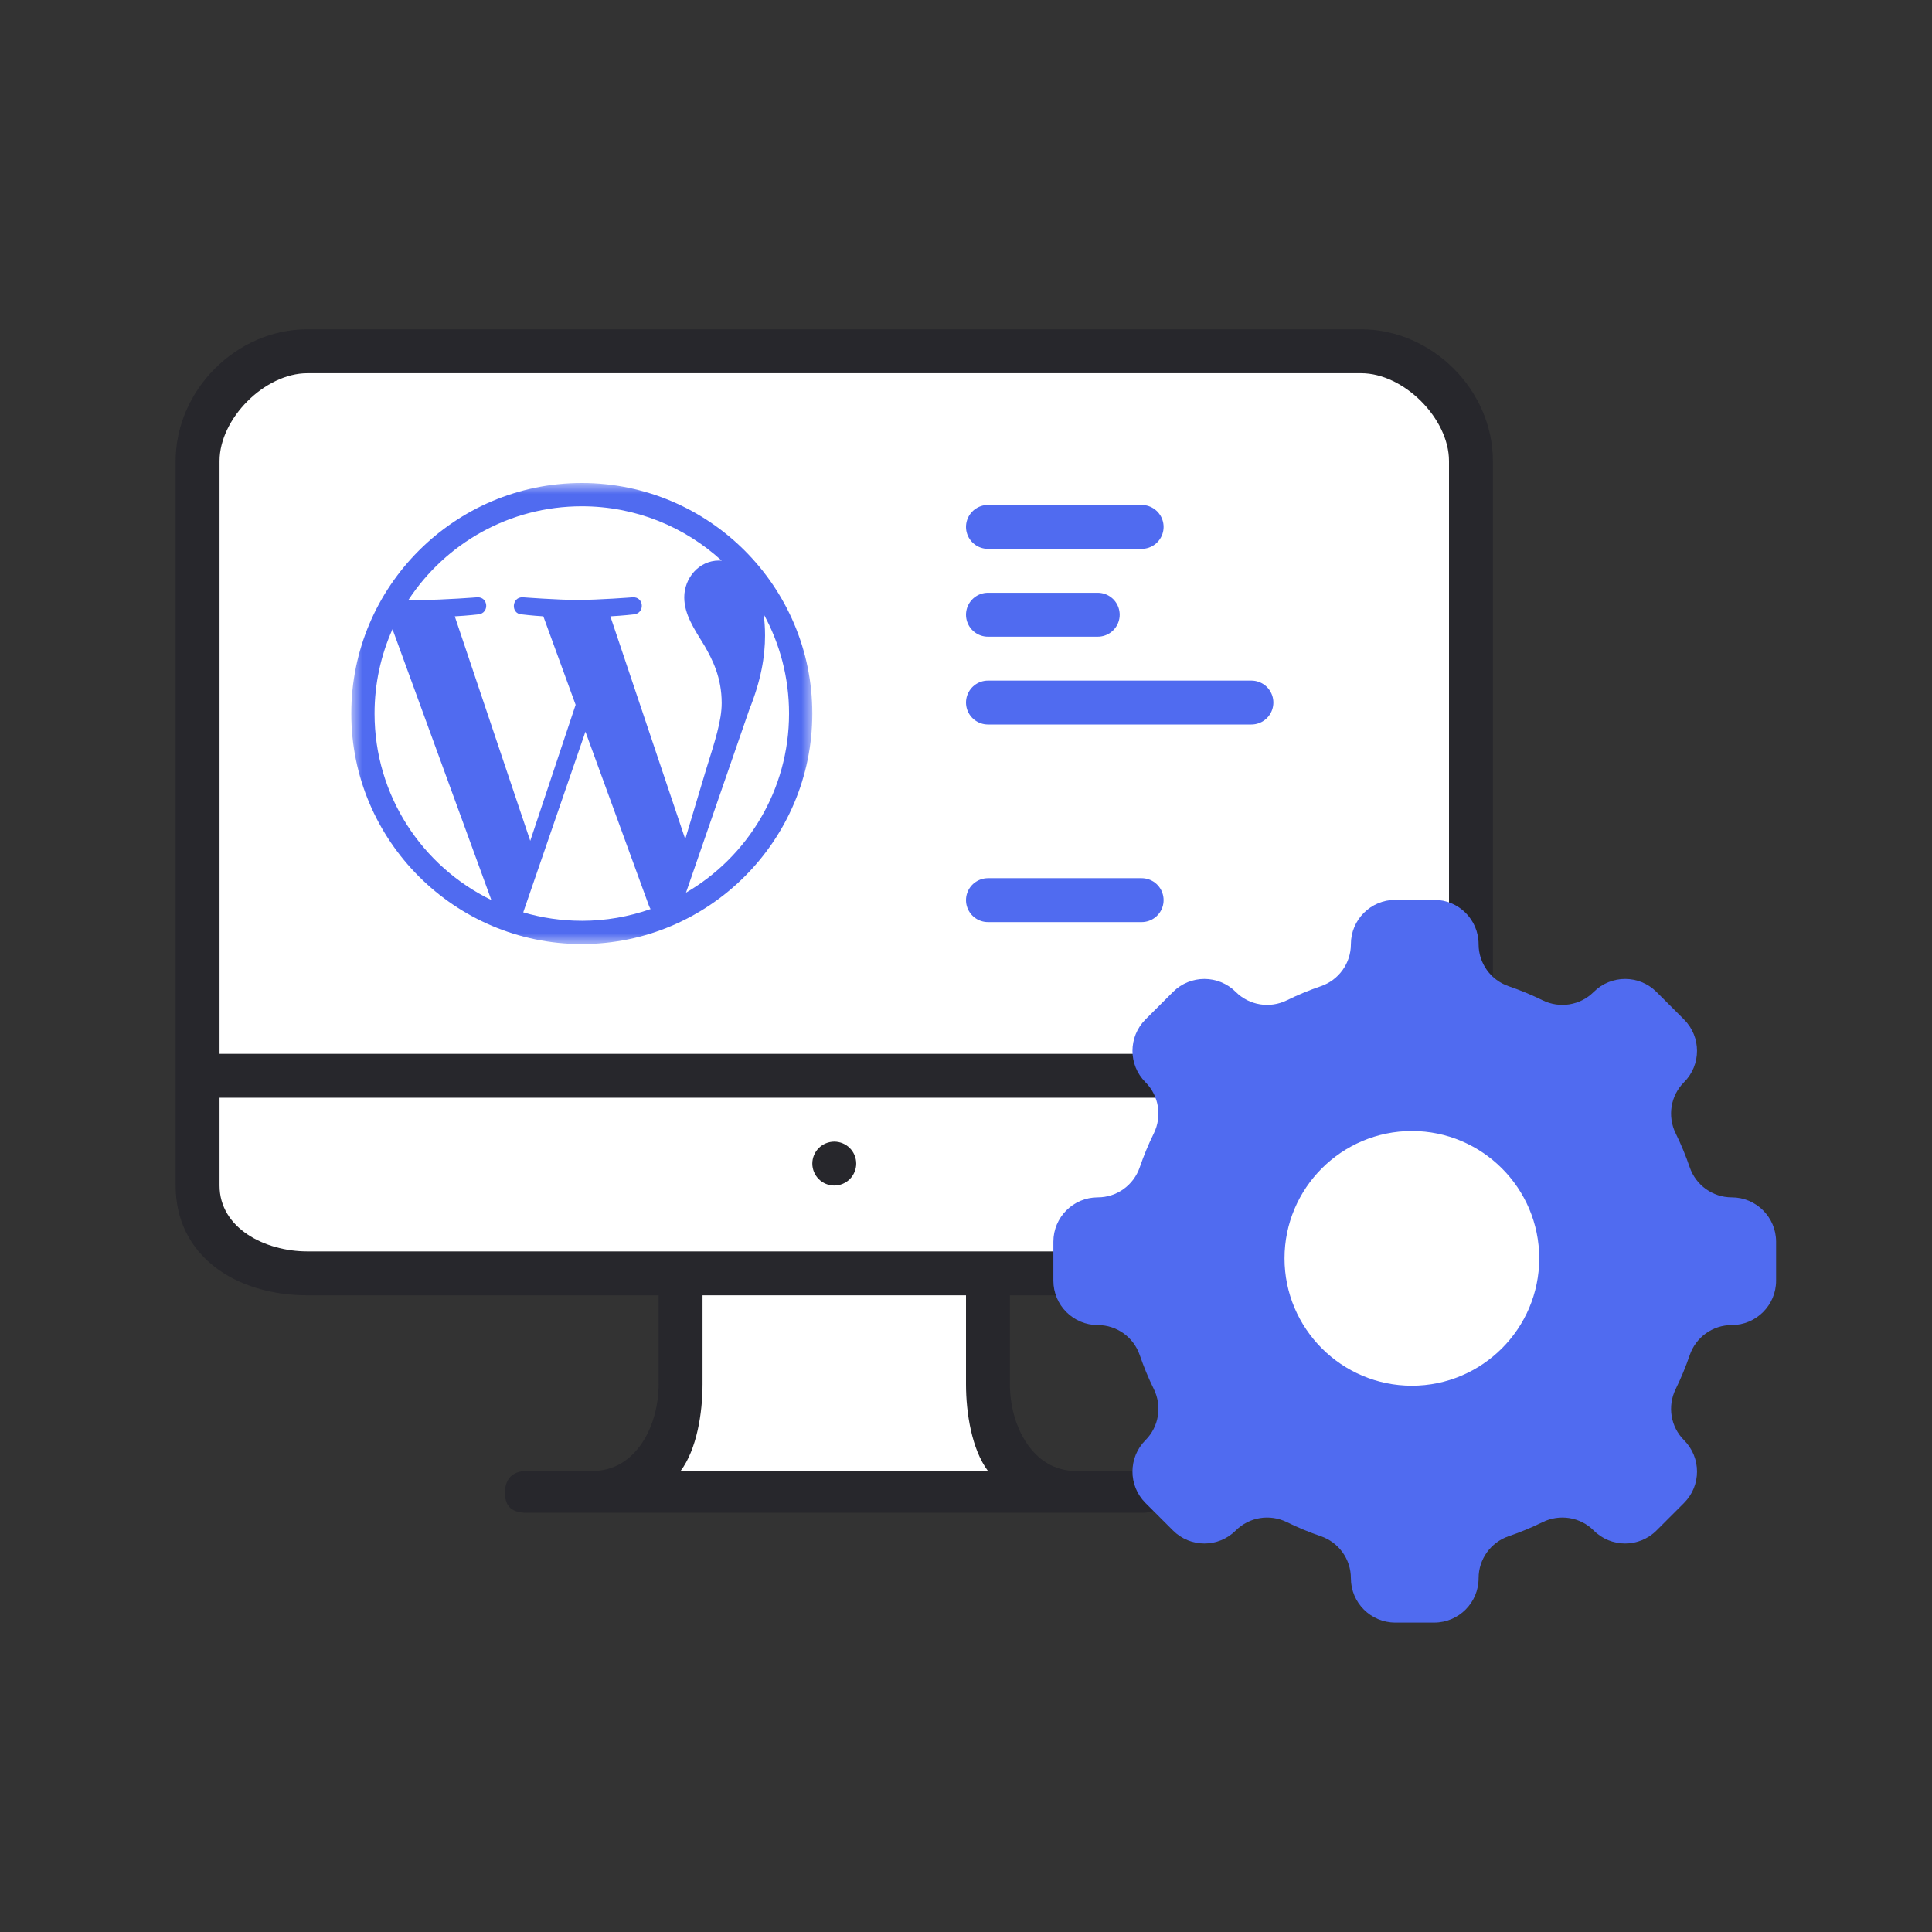 <svg xmlns="http://www.w3.org/2000/svg" width="88" height="88" viewBox="0 0 88 88" fill="none"><rect x="0" y="0" width="88" height="88" fill="#333333" stroke="none"/><path d="M10.274 17.862L13.91 16.498L60.728 16.044L65.274 17.408L66.637 19.68V49.226H8.91L9.365 21.044L10.274 17.862Z" fill="white"></path><path d="M45 24H52" stroke="#506BF0" stroke-width="2" stroke-linecap="round"></path><path d="M45 28H50" stroke="#506BF0" stroke-width="2" stroke-linecap="round"></path><path d="M45 32H57" stroke="#506BF0" stroke-width="2" stroke-linecap="round"></path><path d="M45 41H52" stroke="#506BF0" stroke-width="2" stroke-linecap="round"></path><mask id="mask0_2062_327" style="mask-type:luminance" maskUnits="userSpaceOnUse" x="16" y="22" width="21" height="21"><path d="M37 22H16V43H37V22Z" fill="white"></path></mask><g mask="url(#mask0_2062_327)"><path d="M26.5 22C20.71 22 16 26.71 16 32.5C16 38.29 20.71 43 26.5 43C32.29 43 37 38.289 37 32.5C37 26.711 32.289 22 26.5 22ZM17.06 32.5C17.06 31.131 17.353 29.832 17.878 28.658L22.381 40.996C19.232 39.466 17.06 36.237 17.06 32.5ZM26.5 41.941C25.573 41.941 24.679 41.806 23.833 41.557L26.666 33.327L29.567 41.277C29.586 41.323 29.609 41.367 29.634 41.407C28.653 41.752 27.599 41.942 26.5 41.942V41.941ZM27.801 28.073C28.369 28.043 28.881 27.983 28.881 27.983C29.39 27.923 29.33 27.176 28.821 27.206C28.821 27.206 27.292 27.326 26.304 27.326C25.377 27.326 23.818 27.206 23.818 27.206C23.309 27.176 23.249 27.953 23.758 27.983C23.758 27.983 24.239 28.043 24.748 28.073L26.219 32.103L24.152 38.299L20.714 28.073C21.283 28.043 21.794 27.983 21.794 27.983C22.303 27.923 22.242 27.176 21.734 27.206C21.734 27.206 20.206 27.326 19.219 27.326C19.042 27.326 18.833 27.321 18.611 27.314C20.3 24.752 23.202 23.06 26.5 23.06C28.958 23.06 31.196 24 32.874 25.539C32.833 25.537 32.794 25.531 32.752 25.531C31.824 25.531 31.167 26.339 31.167 27.207C31.167 27.984 31.616 28.643 32.094 29.421C32.453 30.05 32.872 30.858 32.872 32.024C32.872 32.832 32.561 33.77 32.154 35.077L31.212 38.222L27.801 28.074V28.073ZM34.783 27.971C35.52 29.316 35.94 30.859 35.94 32.5C35.94 35.983 34.052 39.023 31.246 40.66L34.129 32.323C34.668 30.977 34.847 29.9 34.847 28.942C34.847 28.594 34.823 28.272 34.783 27.971Z" fill="#506BF0"></path></g><path d="M31.636 63.317L28.909 66.953L46.636 67.408L44.818 63.771V58.771L56.636 58.317L64.818 57.862L67.091 54.226L66.636 49.226H9.363L9.818 56.499L13.454 58.317H31.636V63.317Z" fill="white"></path><path d="M62 15H43.273C42.626 15 42 15.353 42 16C42 16.647 42.353 17 43 17H62C63.938 17 66 19.061 66 21V48H10V21C10 19.061 12.062 17 14 17H50.908C51.556 17 52.08 16.819 52.08 16.172C52.08 15.525 51.556 15 50.908 15H14C10.769 15 8 17.769 8 21V54C8 57.231 10.769 59 14 59H30V63.047C30 64.985 28.939 67 27 67H24C23.353 67 23 67.353 23 68C23 68.647 23.353 68.906 24 68.906H52C52.647 68.906 53 68.647 53 68C53 67.353 52.647 67 52 67H49C47.062 67 46 64.985 46 63.047V59H62C65.231 59 68 57.231 68 54V21C68 17.769 65.231 15 62 15ZM45 67H31C31.737 66.02 32 64.365 32 63.047V59H44V63.047C44 64.365 44.263 66.02 45 67ZM62 57H14C12.062 57 10 55.938 10 54V50H66V54C66 55.938 63.938 57 62 57Z" fill="#27272C"></path><path d="M38 52C37.737 52 37.479 52.107 37.293 52.293C37.107 52.479 37 52.737 37 53C37 53.263 37.107 53.521 37.293 53.707C37.479 53.893 37.737 54 38 54C38.263 54 38.521 53.893 38.707 53.707C38.893 53.521 39 53.263 39 53C39 52.737 38.893 52.479 38.707 52.293C38.521 52.107 38.263 52 38 52Z" fill="#27272C"></path><path d="M78.878 54.538C78.012 54.538 77.244 53.986 76.964 53.166C76.783 52.636 76.569 52.12 76.325 51.623C75.942 50.843 76.091 49.908 76.705 49.294C77.494 48.505 77.495 47.225 76.705 46.435L75.451 45.181C74.662 44.392 73.382 44.392 72.592 45.181C71.979 45.795 71.043 45.944 70.264 45.562C69.766 45.317 69.251 45.103 68.72 44.922C67.9 44.642 67.348 43.874 67.348 43.008C67.348 41.892 66.443 40.987 65.327 40.987H63.553C62.436 40.987 61.531 41.892 61.531 43.008C61.531 43.874 60.979 44.642 60.159 44.922C59.629 45.103 59.113 45.317 58.616 45.562C57.837 45.944 56.901 45.795 56.288 45.181C55.498 44.392 54.218 44.392 53.429 45.181L52.174 46.435C51.385 47.225 51.385 48.505 52.174 49.294C52.788 49.908 52.938 50.843 52.555 51.623C52.31 52.12 52.097 52.636 51.915 53.166C51.635 53.986 50.868 54.538 50.002 54.538C48.885 54.538 47.98 55.443 47.98 56.559V58.334C47.98 59.45 48.885 60.355 50.002 60.355C50.868 60.355 51.635 60.907 51.915 61.727C52.096 62.257 52.31 62.773 52.555 63.271C52.938 64.05 52.788 64.985 52.174 65.599C51.385 66.388 51.385 67.668 52.174 68.458L53.429 69.712C54.218 70.501 55.498 70.501 56.287 69.712C56.901 69.098 57.836 68.949 58.616 69.331C59.114 69.576 59.629 69.79 60.159 69.971C60.979 70.251 61.531 71.019 61.531 71.885C61.531 73.001 62.436 73.906 63.553 73.906H65.327C66.443 73.906 67.348 73.001 67.348 71.885C67.348 71.019 67.9 70.251 68.72 69.971C69.251 69.79 69.766 69.576 70.264 69.331C71.043 68.949 71.978 69.098 72.592 69.712C73.381 70.501 74.662 70.501 75.451 69.712L76.705 68.458C77.495 67.668 77.495 66.389 76.705 65.599C76.092 64.985 75.942 64.05 76.325 63.271C76.569 62.773 76.783 62.257 76.964 61.727C77.244 60.907 78.012 60.355 78.878 60.355C79.994 60.355 80.899 59.45 80.899 58.334V56.559C80.899 55.443 79.994 54.538 78.878 54.538ZM64.44 65.101C60.213 65.101 56.785 61.674 56.785 57.447C56.785 53.219 60.213 49.792 64.44 49.792C68.668 49.792 72.095 53.219 72.095 57.447C72.095 61.674 68.668 65.101 64.44 65.101Z" fill="#506BF0"></path><path d="M64.31 64.121C68.068 64.121 71.114 61.075 71.114 57.317C71.114 53.559 68.068 50.513 64.31 50.513C60.552 50.513 57.506 53.559 57.506 57.317C57.506 61.075 60.552 64.121 64.31 64.121Z" fill="white"></path><path d="M64.309 49.152C59.807 49.152 56.145 52.815 56.145 57.317C56.145 61.819 59.807 65.482 64.309 65.482C68.812 65.482 72.474 61.819 72.474 57.317C72.474 52.815 68.811 49.152 64.309 49.152ZM64.309 63.118C61.111 63.118 58.508 60.515 58.508 57.317C58.508 54.118 61.111 51.516 64.309 51.516C67.508 51.516 70.11 54.118 70.11 57.317C70.11 60.515 67.508 63.118 64.309 63.118Z" fill="#506BF0"></path></svg>